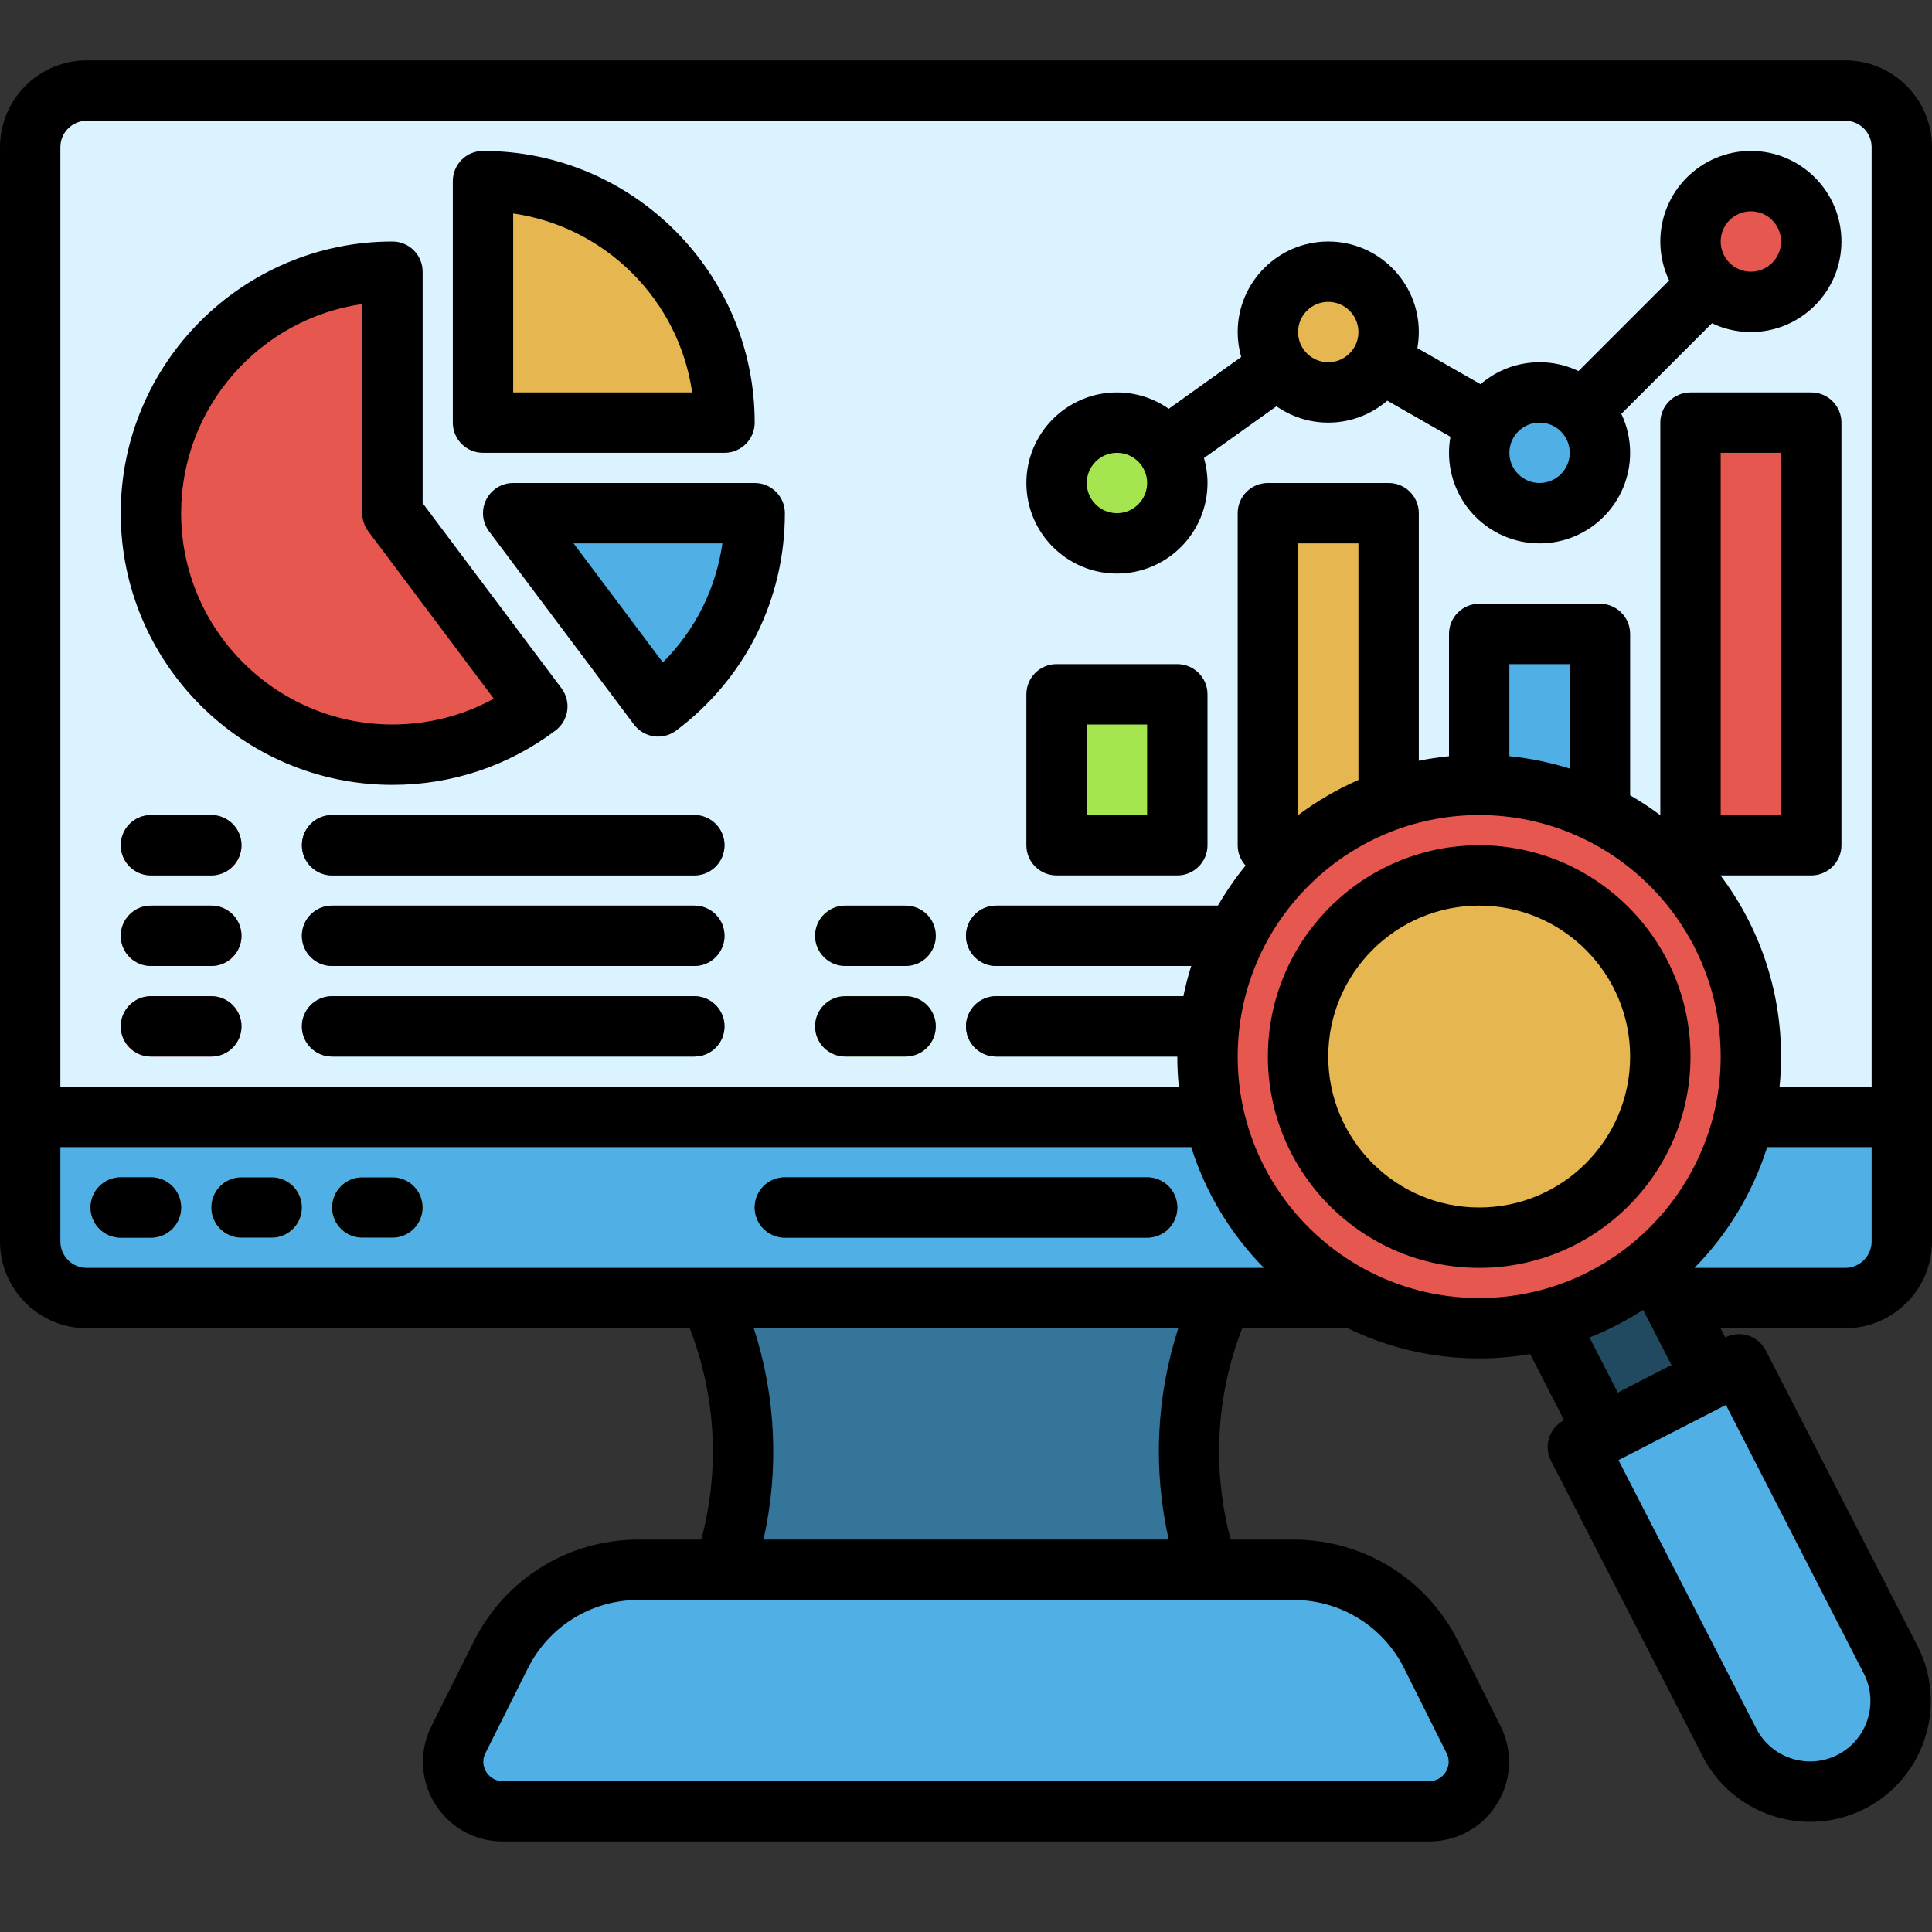 <svg xmlns="http://www.w3.org/2000/svg" enable-background="new 0 0 512 512" viewBox="0 0 512 512" id="analytics"><rect x="0" y="0" width="512" height="512" fill="#333333" stroke="none"/><path fill="#DBF2FF" d="M489,344H23c-8.284,0-15-6.716-15-15V39c0-8.284,6.716-15,15-15h466c8.284,0,15,6.716,15,15v290
	C504,337.284,497.284,344,489,344z"></path><path fill="#21495F" d="M296.007,136c-2.496,0-4.955-1.165-6.517-3.351c-2.568-3.595-1.735-8.592,1.86-11.16l56-40
		c2.542-1.816,5.908-1.985,8.619-0.436l50.694,28.968l51.68-51.679c3.124-3.124,8.189-3.124,11.313,0
		c3.125,3.124,3.125,8.189,0,11.313l-56,56c-2.551,2.551-6.495,3.079-9.626,1.289L352.48,97.488l-51.83,37.021
		C299.241,135.517,297.616,136,296.007,136z"></path><path fill="#357599" d="M344,456H168l9.301-12.402C200.792,412.278,203.424,369.993,184,336l0,0h144l0,0
	c-19.424,33.993-16.792,76.277,6.699,107.598L344,456z"></path><path fill="#50B0E6" d="M489,344H23c-8.284,0-15-6.716-15-15v-33h496v33C504,337.284,497.284,344,489,344z"></path><path fill="#6E2A26" d="M304 328h-96c-4.418 0-8-3.582-8-8s3.582-8 8-8h96c4.418 0 8 3.582 8 8S308.418 328 304 328zM40 328h-8c-4.418 0-8-3.582-8-8s3.582-8 8-8h8c4.418 0 8 3.582 8 8S44.418 328 40 328z"></path><path fill="#E6B650" d="M72,328h-8c-4.418,0-8-3.582-8-8s3.582-8,8-8h8c4.418,0,8,3.582,8,8S76.418,328,72,328z"></path><path fill="#A5E650" d="M104,328h-8c-4.418,0-8-3.582-8-8s3.582-8,8-8h8c4.418,0,8,3.582,8,8S108.418,328,104,328z"></path><path fill="#50B0E6" d="M378.799,480H133.201c-9.741,0-16.076-10.251-11.72-18.963l11.221-22.442
	C139.626,424.747,153.78,416,169.262,416h173.477c15.482,0,29.635,8.747,36.559,22.595l11.221,22.442
	C394.875,469.749,388.539,480,378.799,480z"></path><path fill="#E65750" d="M104,72c-35.346,0-64,28.654-64,64c0,35.346,28.654,64,64,64c14.409,0,27.704-4.764,38.4-12.799L104,136V72z
	"></path><path fill="#E6B650" d="M192,112c0-35.346-28.654-64-64-64v64H192z"></path><path fill="#50B0E6" d="M200,136h-64l38.4,51.201C189.944,175.524,200,156.937,200,136z"></path><rect width="32" height="56" x="392" y="168" fill="#50B0E6"></rect><rect width="32" height="88" x="336" y="136" fill="#E6B650"></rect><rect width="32" height="40" x="280" y="184" fill="#A5E650"></rect><rect width="32" height="112" x="448" y="112" fill="#E65750"></rect><circle cx="296" cy="128" r="16" fill="#A5E650"></circle><circle cx="352" cy="88" r="16" fill="#E6B650"></circle><circle cx="408" cy="120" r="16" fill="#50B0E6"></circle><circle cx="464" cy="64" r="16" fill="#E65750"></circle><path fill="#E65750" d="M56 232H40c-4.418 0-8-3.582-8-8s3.582-8 8-8h16c4.418 0 8 3.582 8 8S60.418 232 56 232zM56 256H40c-4.418 0-8-3.582-8-8s3.582-8 8-8h16c4.418 0 8 3.582 8 8S60.418 256 56 256zM56 280H40c-4.418 0-8-3.582-8-8s3.582-8 8-8h16c4.418 0 8 3.582 8 8S60.418 280 56 280z"></path><path fill="#357599" d="M184 232H88c-4.418 0-8-3.582-8-8s3.582-8 8-8h96c4.418 0 8 3.582 8 8S188.418 232 184 232zM184 280H88c-4.418 0-8-3.582-8-8s3.582-8 8-8h96c4.418 0 8 3.582 8 8S188.418 280 184 280zM184 256H88c-4.418 0-8-3.582-8-8s3.582-8 8-8h96c4.418 0 8 3.582 8 8S188.418 256 184 256z"></path><path fill="#A5E650" d="M240,256h-16c-4.418,0-8-3.582-8-8s3.582-8,8-8h16c4.418,0,8,3.582,8,8S244.418,256,240,256z"></path><path fill="#21495F" d="M336,256h-72c-4.418,0-8-3.582-8-8s3.582-8,8-8h72c4.418,0,8,3.582,8,8S340.418,256,336,256z"></path><path fill="#A5E650" d="M240,280h-16c-4.418,0-8-3.582-8-8s3.582-8,8-8h16c4.418,0,8,3.582,8,8S244.418,280,240,280z"></path><path fill="#21495F" d="M320,280h-56c-4.418,0-8-3.582-8-8s3.582-8,8-8h56c4.418,0,8,3.582,8,8S324.418,280,320,280z"></path><rect width="32" height="48" x="416.19" y="334.286" fill="#21495F" transform="rotate(-27.177 432.182 358.307)"></rect><path fill="#50B0E6" d="M490.649,472.157L490.649,472.157c-11.792,6.054-26.258,1.402-32.312-10.39l-40.19-78.286l42.702-21.922
	l40.19,78.286C507.093,451.637,502.441,466.103,490.649,472.157z"></path><circle cx="392" cy="280" r="72" fill="#E65750"></circle><circle cx="392" cy="280" r="48" fill="#E6B650"></circle><path d="M489,16H23C10.318,16,0,26.318,0,39v290c0,12.682,10.318,23,23,23h159.782c7.023,18.024,7.978,37.652,3.06,56h-16.58
		c-18.632,0-35.382,10.353-43.714,27.017l-11.221,22.442c-3.295,6.589-2.949,14.265,0.924,20.532S125.834,488,133.201,488h245.598
		c7.367,0,14.078-3.742,17.951-10.009s4.219-13.942,0.924-20.532l-11.221-22.442C378.121,418.353,361.37,408,342.738,408H326.15
		c-4.916-18.348-3.962-37.977,3.061-56h27.944c10.539,5.121,22.362,8,34.846,8c4.601,0,9.105-0.412,13.496-1.161l8.997,17.526l0,0
		c-1.887,0.969-3.312,2.648-3.962,4.668c-0.65,2.02-0.47,4.215,0.499,6.103l40.19,78.286c5.665,11.034,16.895,17.382,28.521,17.382
		c4.913,0,9.898-1.135,14.562-3.528l0,0c15.697-8.059,21.911-27.385,13.853-43.083l-40.19-78.286
		c-2.018-3.931-6.839-5.48-10.771-3.463l0,0L455.941,352H489c12.682,0,23-10.318,23-23V39C512,26.318,501.682,16,489,16z M23,32h466
		c3.86,0,7,3.14,7,7v249h-24.401c0.263-2.632,0.401-5.3,0.401-8c0-17.996-5.976-34.62-16.044-48H480c4.418,0,8-3.582,8-8V112
		c0-4.418-3.582-8-8-8h-32c-4.418,0-8,3.582-8,8v104.044c-2.55-1.919-5.227-3.673-8-5.281V168c0-4.418-3.582-8-8-8h-32
		c-4.418,0-8,3.582-8,8v32.401c-2.708,0.27-5.377,0.674-8,1.209V136c0-4.418-3.582-8-8-8h-32c-4.418,0-8,3.582-8,8v88
		c0,2.078,0.799,3.965,2.098,5.387c-2.722,3.323-5.169,6.877-7.335,10.613H264c-4.418,0-8,3.582-8,8s3.582,8,8,8h51.683
		c-0.823,2.612-1.519,5.281-2.073,8H264c-4.418,0-8,3.582-8,8s3.582,8,8,8h48c0,2.7,0.138,5.368,0.401,8H16V39
		C16,35.14,19.14,32,23,32z M456,216v-96h16v96H456z M416,203.683c-5.132-1.617-10.484-2.732-16-3.282V176h16V203.683z M344.055,216
		H344v-72h16v62.7C354.313,209.192,348.963,212.314,344.055,216z M16,329v-25h299.683c3.838,12.177,10.521,23.099,19.258,32H23
		C19.14,336,16,332.86,16,329z M372.142,442.172l11.221,22.442c1.148,2.297,0.226,4.237-0.224,4.965
		c-0.45,0.728-1.773,2.42-4.341,2.42H133.201c-2.568,0-3.891-1.692-4.341-2.42c-0.45-0.728-1.372-2.668-0.224-4.965l11.221-22.442
		C145.462,430.963,156.729,424,169.262,424h173.477C355.271,424,366.538,430.963,372.142,442.172z M309.713,408H202.331
		c4.148-18.428,3.335-37.78-2.572-56h112.504C306.357,370.223,305.556,389.572,309.713,408z M328,280c0-35.29,28.71-64,64-64
		s64,28.71,64,64s-28.71,64-64,64S328,315.29,328,280z M493.922,443.499c4.029,7.849,0.922,17.512-6.926,21.541
		c-7.849,4.028-17.513,0.921-21.542-6.927l-36.537-71.169l28.468-14.615L493.922,443.499z M428.727,369.057l-7.5-14.61
		c5.007-1.973,9.767-4.433,14.224-7.328l7.511,14.63L428.727,369.057z M489,336h-39.941c8.737-8.901,15.42-19.823,19.258-32H496v25
		C496,332.86,492.86,336,489,336z"></path><path d="M304 312h-96c-4.418 0-8 3.582-8 8s3.582 8 8 8h96c4.418 0 8-3.582 8-8S308.418 312 304 312zM40 312h-8c-4.418 0-8 3.582-8 8s3.582 8 8 8h8c4.418 0 8-3.582 8-8S44.418 312 40 312zM72 312h-8c-4.418 0-8 3.582-8 8s3.582 8 8 8h8c4.418 0 8-3.582 8-8S76.418 312 72 312zM104 312h-8c-4.418 0-8 3.582-8 8s3.582 8 8 8h8c4.418 0 8-3.582 8-8S108.418 312 104 312zM104 208c15.722 0 30.662-4.98 43.205-14.403 3.531-2.652 4.245-7.664 1.595-11.196L112 133.333V72c0-4.418-3.582-8-8-8-39.701 0-72 32.299-72 72S64.299 208 104 208zM96 80.57V136c0 1.731.562 3.415 1.6 4.8l33.265 44.354C122.676 189.652 113.523 192 104 192c-30.878 0-56-25.122-56-56C48 107.837 68.897 84.463 96 80.57z"></path><path d="M128 120h64c4.418 0 8-3.582 8-8 0-39.701-32.299-72-72-72-4.418 0-8 3.582-8 8v64C120 116.418 123.582 120 128 120zM136 56.57c24.489 3.518 43.912 22.941 47.43 47.43H136V56.57zM136 128c-3.03 0-5.8 1.712-7.155 4.422-1.355 2.71-1.063 5.954.755 8.377L168 192c1.273 1.698 3.17 2.821 5.271 3.12.376.054.753.08 1.128.08 1.723 0 3.412-.557 4.805-1.604C197.505 179.85 208 158.856 208 136c0-4.418-3.582-8-8-8H136zM175.662 175.549L152 144h39.44C189.745 155.996 184.25 166.982 175.662 175.549zM280 232h32c4.418 0 8-3.582 8-8v-40c0-4.418-3.582-8-8-8h-32c-4.418 0-8 3.582-8 8v40C272 228.418 275.582 232 280 232zM288 192h16v24h-16V192zM296 152c13.234 0 24-10.766 24-24 0-2.303-.333-4.529-.941-6.639l19.191-13.708c3.898 2.735 8.638 4.347 13.75 4.347 5.981 0 11.454-2.204 15.661-5.837l16.728 9.559C384.138 117.112 384 118.539 384 120c0 13.234 10.766 24 24 24s24-10.766 24-24c0-3.701-.843-7.208-2.345-10.341l24.004-24.004C456.792 87.157 460.299 88 464 88c13.234 0 24-10.766 24-24s-10.766-24-24-24-24 10.766-24 24c0 3.701.843 7.208 2.345 10.341l-24.005 24.004C415.208 96.843 411.701 96 408 96c-5.981 0-11.454 2.204-15.661 5.837l-16.728-9.559C375.862 90.889 376 89.461 376 88c0-13.234-10.766-24-24-24s-24 10.766-24 24c0 2.303.333 4.529.941 6.639l-19.191 13.708C305.853 105.612 301.113 104 296 104c-13.234 0-24 10.766-24 24S282.766 152 296 152zM464 56c4.411 0 8 3.589 8 8s-3.589 8-8 8-8-3.589-8-8S459.589 56 464 56zM408 112c4.411 0 8 3.589 8 8s-3.589 8-8 8-8-3.589-8-8S403.589 112 408 112zM352 80c4.411 0 8 3.589 8 8s-3.589 8-8 8-8-3.589-8-8S347.589 80 352 80zM296 120c4.411 0 8 3.589 8 8s-3.589 8-8 8-8-3.589-8-8S291.589 120 296 120zM40 232h16c4.418 0 8-3.582 8-8s-3.582-8-8-8H40c-4.418 0-8 3.582-8 8S35.582 232 40 232zM40 256h16c4.418 0 8-3.582 8-8s-3.582-8-8-8H40c-4.418 0-8 3.582-8 8S35.582 256 40 256zM40 280h16c4.418 0 8-3.582 8-8s-3.582-8-8-8H40c-4.418 0-8 3.582-8 8S35.582 280 40 280zM184 216H88c-4.418 0-8 3.582-8 8s3.582 8 8 8h96c4.418 0 8-3.582 8-8S188.418 216 184 216zM184 264H88c-4.418 0-8 3.582-8 8s3.582 8 8 8h96c4.418 0 8-3.582 8-8S188.418 264 184 264zM184 240H88c-4.418 0-8 3.582-8 8s3.582 8 8 8h96c4.418 0 8-3.582 8-8S188.418 240 184 240zM224 256h16c4.418 0 8-3.582 8-8s-3.582-8-8-8h-16c-4.418 0-8 3.582-8 8S219.582 256 224 256zM224 280h16c4.418 0 8-3.582 8-8s-3.582-8-8-8h-16c-4.418 0-8 3.582-8 8S219.582 280 224 280zM392 224c-30.878 0-56 25.122-56 56s25.122 56 56 56 56-25.122 56-56S422.878 224 392 224zM392 320c-22.056 0-40-17.944-40-40s17.944-40 40-40 40 17.944 40 40S414.056 320 392 320z"></path></svg>
